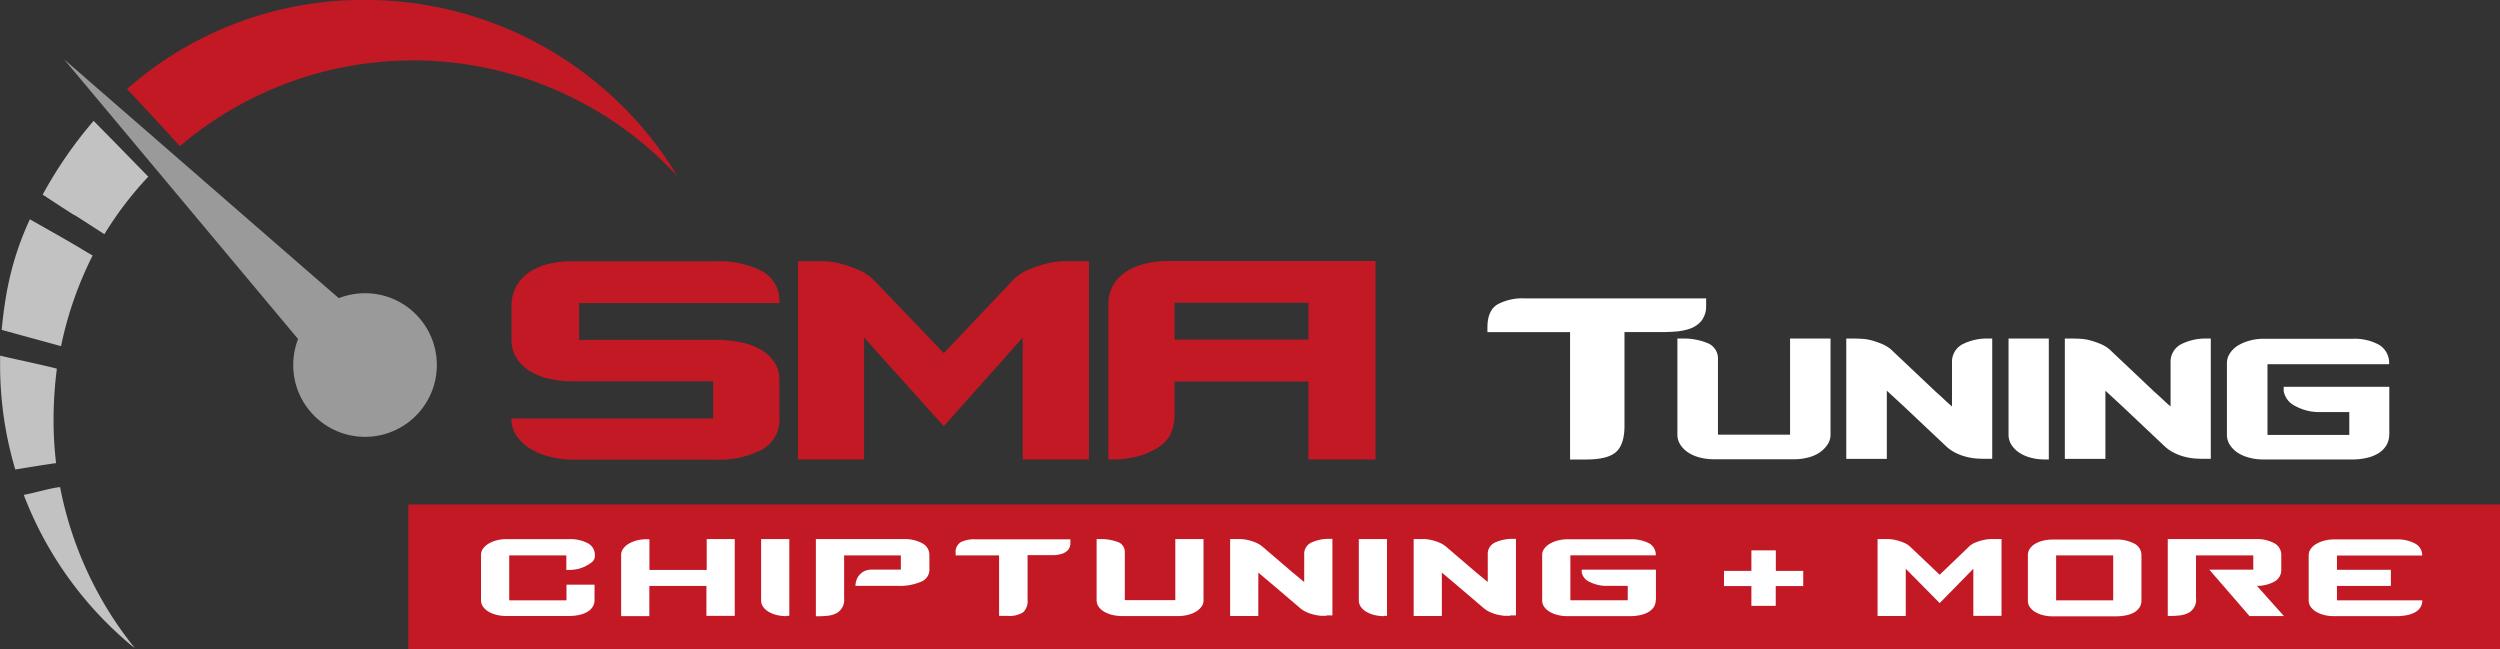 <svg id="SMA_Tuning_" data-name="SMA Tuning" xmlns="http://www.w3.org/2000/svg" viewBox="0 0 505.44 131.28"><rect x="0" y="0" width="505.44" height="131.28" fill="#333333" stroke="none"/><defs><style>.cls-1{isolation:isolate;}.cls-2{fill:#c31924;}.cls-3{fill:#fff;}.cls-4,.cls-6{fill:#9a9a9a;}.cls-5{fill:#c2c2c3;}.cls-6{fill-rule:evenodd;}</style></defs><title>Logo_SMA-Tuning_white</title><g id="Balken_rot" data-name="Balken rot" class="cls-1"><g id="Balken_rot-2" data-name="Balken rot"><rect class="cls-2" x="82.56" y="102" width="422.88" height="29.28"/></g></g><path class="cls-2" d="M263.49,143.58a6.82,6.82,0,0,1-3.57,6.36,18.7,18.7,0,0,1-9.33,2H222.06a21,21,0,0,1-4.69-.52,13.88,13.88,0,0,1-4.09-1.6,9.4,9.4,0,0,1-2.88-2.6,6,6,0,0,1-1.08-3.6h40.79v-7.52H221.5a20,20,0,0,1-4.61-.52A12.41,12.41,0,0,1,213,134a8.75,8.75,0,0,1-2.68-2.64,6.73,6.73,0,0,1-1-3.72V121a8.27,8.27,0,0,1,1-4.16A8.43,8.43,0,0,1,213,114a11.89,11.89,0,0,1,3.89-1.64,20.38,20.38,0,0,1,4.69-.52h29.17a18.85,18.85,0,0,1,9.25,2,6.81,6.81,0,0,1,3.49,6.44H223v7.44h27.65a25.43,25.43,0,0,1,4.73.44,13.91,13.91,0,0,1,4.09,1.4,8.52,8.52,0,0,1,2.88,2.52,6,6,0,0,1,1.12,3.56v8Z" transform="translate(-105.91 -59.01)"/><path class="cls-2" d="M312.67,151.9V127.26l-15.95,17.92-16.11-17.92V151.9H267.24V111.82h2.56q1,0,2.68,0a14.86,14.86,0,0,1,3.45.52,26.05,26.05,0,0,1,3.65,1.28,10.33,10.33,0,0,1,3.37,2.4l13.78,14.4,13.62-14.4a9.49,9.49,0,0,1,3.29-2.4,25.28,25.28,0,0,1,3.69-1.28,15.5,15.5,0,0,1,3.53-.52q1.68,0,2.72,0h2.48V151.9H312.67Z" transform="translate(-105.91 -59.01)"/><path class="cls-2" d="M370.46,151.9V136.14H343.38v6.24a9.6,9.6,0,0,1-.88,4.56,7.38,7.38,0,0,1-2.72,2.72,14.4,14.4,0,0,1-4,1.64,20,20,0,0,1-4.93.6H330V120.62a7.71,7.71,0,0,1,1-4,8,8,0,0,1,2.64-2.72,12.42,12.42,0,0,1,3.89-1.6,20,20,0,0,1,4.61-.52H384V151.9H370.46Zm0-31.68H343.38v7.44h27.08v-7.44Z" transform="translate(-105.91 -59.01)"/><path class="cls-3" d="M450.84,120.76a4.66,4.66,0,0,1-1,3.18,5.3,5.3,0,0,1-2.38,1.56,11.81,11.81,0,0,1-2.9.55q-1.5.1-2.6,0.1h-7.62v19q0,3.64-1.66,5.2t-6.15,1.56h-3.19V126.16H406.63v-0.91q0-3.44,2-4.68a10.7,10.7,0,0,1,5.63-1.23h36.59v1.43Z" transform="translate(-105.91 -59.01)"/><path class="cls-3" d="M476,146.83a3.61,3.61,0,0,1-.62,2.08,6.2,6.2,0,0,1-1.59,1.59,7.29,7.29,0,0,1-2.31,1,10.89,10.89,0,0,1-2.83.36H452.46a11.15,11.15,0,0,1-2.9-.36,7.69,7.69,0,0,1-2.34-1,5.56,5.56,0,0,1-1.59-1.59,3.76,3.76,0,0,1-.59-2.08V127.46h0.91a12.61,12.61,0,0,1,5.24.94,3.33,3.33,0,0,1,2.05,3.28v15.21h14.58V127.46H476v19.37Z" transform="translate(-105.91 -59.01)"/><path class="cls-3" d="M507.11,151.77q-0.65,0-1.6-.06a12.05,12.05,0,0,1-2-.33,10.66,10.66,0,0,1-2.15-.78,8.11,8.11,0,0,1-2-1.37L490.64,141,487.38,138v13.78h-8.2V127.46h1.69q0.65,0,1.63.06a9.93,9.93,0,0,1,2,.36,16.32,16.32,0,0,1,2.15.78,6.64,6.64,0,0,1,2,1.4l8.66,8.19,0.55,0.49q0.49,0.42,1.27,1.17t1.43,1.27V132.4a4,4,0,0,1,2.08-3.77,11,11,0,0,1,5.4-1.17h0.65v24.31h-1.63Z" transform="translate(-105.91 -59.01)"/><path class="cls-3" d="M519.28,151.9a10.52,10.52,0,0,1-2.8-.36,7.74,7.74,0,0,1-2.31-1,5.56,5.56,0,0,1-1.59-1.59,3.76,3.76,0,0,1-.59-2.08V127.46h8.14V151.9h-0.85Z" transform="translate(-105.91 -59.01)"/><path class="cls-3" d="M551.29,151.77q-0.65,0-1.6-.06a12.05,12.05,0,0,1-2-.33,10.66,10.66,0,0,1-2.15-.78,8.11,8.11,0,0,1-2-1.37L534.82,141,531.57,138v13.78h-8.2V127.46h1.69q0.65,0,1.63.06a9.93,9.93,0,0,1,2,.36,16.32,16.32,0,0,1,2.15.78,6.64,6.64,0,0,1,2,1.4l8.66,8.19,0.55,0.49q0.49,0.42,1.27,1.17t1.43,1.27V132.4a4,4,0,0,1,2.08-3.77,11,11,0,0,1,5.4-1.17h0.65v24.31h-1.63Z" transform="translate(-105.91 -59.01)"/><path class="cls-3" d="M588.95,146.83a4.16,4.16,0,0,1-.59,2.24,4.88,4.88,0,0,1-1.56,1.56,7.66,7.66,0,0,1-2.34.94,12.59,12.59,0,0,1-2.93.33h-18.1a10.63,10.63,0,0,1-2.77-.36,7.69,7.69,0,0,1-2.34-1,5.56,5.56,0,0,1-1.59-1.59,3.76,3.76,0,0,1-.59-2.08V132.46a3.65,3.65,0,0,1,.59-2,5.23,5.23,0,0,1,1.59-1.56,8.93,8.93,0,0,1,2.34-1,10,10,0,0,1,2.83-.39h18a10.26,10.26,0,0,1,5.44,1.23,4.26,4.26,0,0,1,2,3.9H564.34v14.3h16.54v-4.62H575a10,10,0,0,1-5-1.2,4.22,4.22,0,0,1-2.38-3v-0.91h21.35v9.69Z" transform="translate(-105.91 -59.01)"/><path class="cls-3" d="M226.18,171.3a1.63,1.63,0,0,1-.56,1.33,5.44,5.44,0,0,1-1.08.71,6.51,6.51,0,0,1-1.67.67,8,8,0,0,1-1.95.23h-0.51V171.3H208.86v9.08h11.58v-3.16h5.67v3.07a2.58,2.58,0,0,1-.41,1.46,3.24,3.24,0,0,1-1.11,1,5.61,5.61,0,0,1-1.66.6,9.73,9.73,0,0,1-2,.2H208.25a8,8,0,0,1-1.95-.23,6,6,0,0,1-1.62-.65,3.53,3.53,0,0,1-1.11-1,2.28,2.28,0,0,1-.41-1.33v-9.15a2.11,2.11,0,0,1,.41-1.26,3.63,3.63,0,0,1,1.11-1,6.41,6.41,0,0,1,1.62-.67,7.61,7.61,0,0,1,2-.25h12.64a7.56,7.56,0,0,1,3.83.84A2.65,2.65,0,0,1,226.18,171.3Z" transform="translate(-105.91 -59.01)"/><path class="cls-3" d="M248.73,183.58v-6.11H237.19v6.11h-5.7V171.21a2.11,2.11,0,0,1,.41-1.26,3.63,3.63,0,0,1,1.11-1,6.41,6.41,0,0,1,1.62-.67,7.61,7.61,0,0,1,2-.25h0.58v6.2h11.58V168h5.67v15.53h-5.7Z" transform="translate(-105.91 -59.01)"/><path class="cls-3" d="M264.88,183.58a8,8,0,0,1-1.95-.23,6,6,0,0,1-1.62-.65,3.53,3.53,0,0,1-1.11-1,2.28,2.28,0,0,1-.41-1.33V168h5.7v15.53h-0.61Z" transform="translate(-105.91 -59.01)"/><path class="cls-3" d="M293.82,174.18a2.63,2.63,0,0,1-1.74,2.46,11.11,11.11,0,0,1-4.68.82h-8.54a3.73,3.73,0,0,1,.19-1.1,3,3,0,0,1,.58-1.07,3.23,3.23,0,0,1,1-.79,3.39,3.39,0,0,1,1.54-.33h5.87V171.3H276.57v8.65a3.09,3.09,0,0,1-1.47,3,4.92,4.92,0,0,1-1.71.53,15.07,15.07,0,0,1-1.95.12h-0.58V168h17.73a7.5,7.5,0,0,1,3.77.84,2.65,2.65,0,0,1,1.45,2.42v2.88Z" transform="translate(-105.91 -59.01)"/><path class="cls-3" d="M322.31,168.73a2.09,2.09,0,0,1-.51,1.52,2.82,2.82,0,0,1-1.25.74,6.78,6.78,0,0,1-1.52.26q-0.79,0-1.37,0h-4v9.05a3.1,3.1,0,0,1-.87,2.48,5.13,5.13,0,0,1-3.23.74H307.9V171.3h-8.78v-0.43a2.34,2.34,0,0,1,1-2.23,6.07,6.07,0,0,1,3-.59h19.2v0.68Z" transform="translate(-105.91 -59.01)"/><path class="cls-3" d="M349.24,180.35a2.22,2.22,0,0,1-.43,1.33,3.74,3.74,0,0,1-1.13,1,6,6,0,0,1-1.62.65,8.1,8.1,0,0,1-2,.23H332.78a8.3,8.3,0,0,1-2-.23,6,6,0,0,1-1.64-.65,3.53,3.53,0,0,1-1.11-1,2.28,2.28,0,0,1-.41-1.33V168h0.61a9.68,9.68,0,0,1,3.67.59,2.09,2.09,0,0,1,1.42,2.08v9.67h10.21V168h5.7v12.31Z" transform="translate(-105.91 -59.01)"/><path class="cls-3" d="M374.1,183.51c-0.3,0-.66,0-1.09,0a9.4,9.4,0,0,1-1.4-.22,8.51,8.51,0,0,1-1.5-.5,5.49,5.49,0,0,1-1.4-.88l-6.11-5.21-2.29-1.92v8.77h-5.7V168h1.16q0.44,0,1.13,0a9,9,0,0,1,1.42.22,9.24,9.24,0,0,1,1.5.5,5.38,5.38,0,0,1,1.42.88l6.08,5.21,0.38,0.31,0.89,0.74q0.55,0.47,1,.81v-5.58a2.5,2.5,0,0,1,1.45-2.39,8.37,8.37,0,0,1,3.81-.74h0.44v15.47H374.1Z" transform="translate(-105.91 -59.01)"/><path class="cls-3" d="M385.72,183.58a8,8,0,0,1-1.95-.23,6,6,0,0,1-1.62-.65,3.52,3.52,0,0,1-1.11-1,2.28,2.28,0,0,1-.41-1.33V168h5.7v15.53h-0.61Z" transform="translate(-105.91 -59.01)"/><path class="cls-3" d="M411.21,183.51c-0.3,0-.66,0-1.09,0a9.4,9.4,0,0,1-1.4-.22,8.51,8.51,0,0,1-1.5-.5,5.49,5.49,0,0,1-1.4-.88l-6.11-5.21-2.29-1.92v8.77h-5.7V168h1.16q0.44,0,1.13,0a9,9,0,0,1,1.42.22,9.24,9.24,0,0,1,1.5.5,5.38,5.38,0,0,1,1.42.88l6.08,5.21,0.38,0.31,0.89,0.74q0.55,0.47,1,.81v-5.58a2.5,2.5,0,0,1,1.45-2.39,8.37,8.37,0,0,1,3.81-.74h0.44v15.47h-1.16Z" transform="translate(-105.91 -59.01)"/><path class="cls-3" d="M440.65,180.35a2.43,2.43,0,0,1-.41,1.43,3.37,3.37,0,0,1-1.11,1,5.61,5.61,0,0,1-1.66.6,9.73,9.73,0,0,1-2,.2H422.79a8,8,0,0,1-1.95-.23,6,6,0,0,1-1.62-.65,3.52,3.52,0,0,1-1.11-1,2.28,2.28,0,0,1-.41-1.33v-9.15a2.11,2.11,0,0,1,.41-1.26,3.62,3.62,0,0,1,1.11-1,6.38,6.38,0,0,1,1.62-.67,7.62,7.62,0,0,1,2-.25h12.64a7.73,7.73,0,0,1,3.79.79,2.64,2.64,0,0,1,1.4,2.46H423.4v9.08H435v-2.91h-4.1a7.55,7.55,0,0,1-3.54-.77,2.72,2.72,0,0,1-1.66-1.92v-0.59h15v6.17Z" transform="translate(-105.91 -59.01)"/><path class="cls-3" d="M464.92,177.5v4H460v-4h-5.54v-3.07H460v-4.15h4.94v4.15h5.54v3.07h-5.54Z" transform="translate(-105.91 -59.01)"/><path class="cls-3" d="M504.87,183.58V174l-6.8,6.94L491.21,174v9.55h-5.7V168h1.09l1.14,0a6.93,6.93,0,0,1,1.47.2,11.78,11.78,0,0,1,1.55.5,4.4,4.4,0,0,1,1.43.93l5.88,5.58,5.81-5.58a4,4,0,0,1,1.4-.93,11.47,11.47,0,0,1,1.57-.5,7.22,7.22,0,0,1,1.5-.2l1.16,0h1.06v15.53h-5.7Z" transform="translate(-105.91 -59.01)"/><path class="cls-3" d="M538.85,180.45a2.36,2.36,0,0,1-.41,1.41,3.3,3.3,0,0,1-1.11,1,5.63,5.63,0,0,1-1.66.57,10.74,10.74,0,0,1-2,.19H521a8.1,8.1,0,0,1-2-.23,6,6,0,0,1-1.62-.65,3.41,3.41,0,0,1-1.09-1,2.28,2.28,0,0,1-.39-1.32v-9.18a2.32,2.32,0,0,1,.39-1.29,3.27,3.27,0,0,1,1.09-1,5.67,5.67,0,0,1,1.62-.64,8.65,8.65,0,0,1,2-.22h12.64a7.62,7.62,0,0,1,3.77.82,2.61,2.61,0,0,1,1.45,2.4v9.18Zm-5.7-9.15H521.61v9.08h11.54V171.3Z" transform="translate(-105.91 -59.01)"/><path class="cls-3" d="M560.75,183.61l-8.16-9.42h8.88V171.3H549.89v8.59a3,3,0,0,1-1.47,3,4.92,4.92,0,0,1-1.71.53,15.06,15.06,0,0,1-1.95.12h-0.58V168h17.76a7.37,7.37,0,0,1,3.79.84,2.66,2.66,0,0,1,1.4,2.42v2.94a2.63,2.63,0,0,1-1.28,2.33,7.18,7.18,0,0,1-3.64.93l5.46,6.11h-6.93Z" transform="translate(-105.91 -59.01)"/><path class="cls-3" d="M589.29,177.47h-10.9v2.91h17.25a2.59,2.59,0,0,1-.39,1.44,3,3,0,0,1-1.11,1,5.88,5.88,0,0,1-1.66.57,10.46,10.46,0,0,1-2,.19H577.81a8.1,8.1,0,0,1-2-.23,6,6,0,0,1-1.62-.65,3.52,3.52,0,0,1-1.11-1,2.28,2.28,0,0,1-.41-1.33v-9.08a2.23,2.23,0,0,1,.41-1.3,3.53,3.53,0,0,1,1.11-1,6.38,6.38,0,0,1,1.62-.67,7.48,7.48,0,0,1,1.95-.25h12.67a7.39,7.39,0,0,1,3.77.84,2.66,2.66,0,0,1,1.42,2.42H578.39v2.88h10.9v3.29Z" transform="translate(-105.91 -59.01)"/><g id="Kreis_klein" data-name="Kreis klein" class="cls-1"><g id="Kreis_klein-2" data-name="Kreis klein"><circle class="cls-4" cx="73.8" cy="73.8" r="14.52"/></g></g><g id="Halbkreis" class="cls-1"><path class="cls-5" d="M124.64,110.66A73.94,73.94,0,0,0,118.25,129c-3.13-.88-8.47-2.31-12-3.3,0.8-8.42,2.31-15,5.7-22.35C124.6,110.49,121.31,108.78,124.64,110.66Z" transform="translate(-105.91 -59.01)"/><path class="cls-5" d="M124.83,83.45a85.87,85.87,0,0,0-10.29,14.91c12.54,8.21.13,0,12.47,8a71.1,71.1,0,0,1,8.88-11.63C133.37,92.15,126.88,85.49,124.83,83.45Z" transform="translate(-105.91 -59.01)"/><path class="cls-2" d="M131.59,77a72.19,72.19,0,0,1,48.12-18,73.74,73.74,0,0,1,61.83,33.5c0.41,0.64.12,0.24,1.26,2.07a72.72,72.72,0,0,0-100.53-6C135.86,81.48,134.65,80.31,131.59,77Z" transform="translate(-105.91 -59.01)"/><path class="cls-5" d="M105.93,130.91q0,0.95,0,1.9A73.81,73.81,0,0,0,109,153.93c1.22-.19,7-1.15,8.25-1.28a73.47,73.47,0,0,1-.51-8.69,80.65,80.65,0,0,1,.67-10.41C115.49,133,107.25,131.26,105.93,130.91Z" transform="translate(-105.91 -59.01)"/><path class="cls-5" d="M110.71,159.06A73.94,73.94,0,0,0,131,188.24a25.09,25.09,0,0,0,2.17,1.8,74.23,74.23,0,0,1-15.11-32.55C116.35,157.62,112.77,158.7,110.71,159.06Z" transform="translate(-105.91 -59.01)"/></g><g id="Nadel" class="cls-1"><g id="Nadel-2" data-name="Nadel"><polygon class="cls-6" points="12.96 12 64.56 73.68 73.68 64.8 12.96 12"/></g></g></svg>